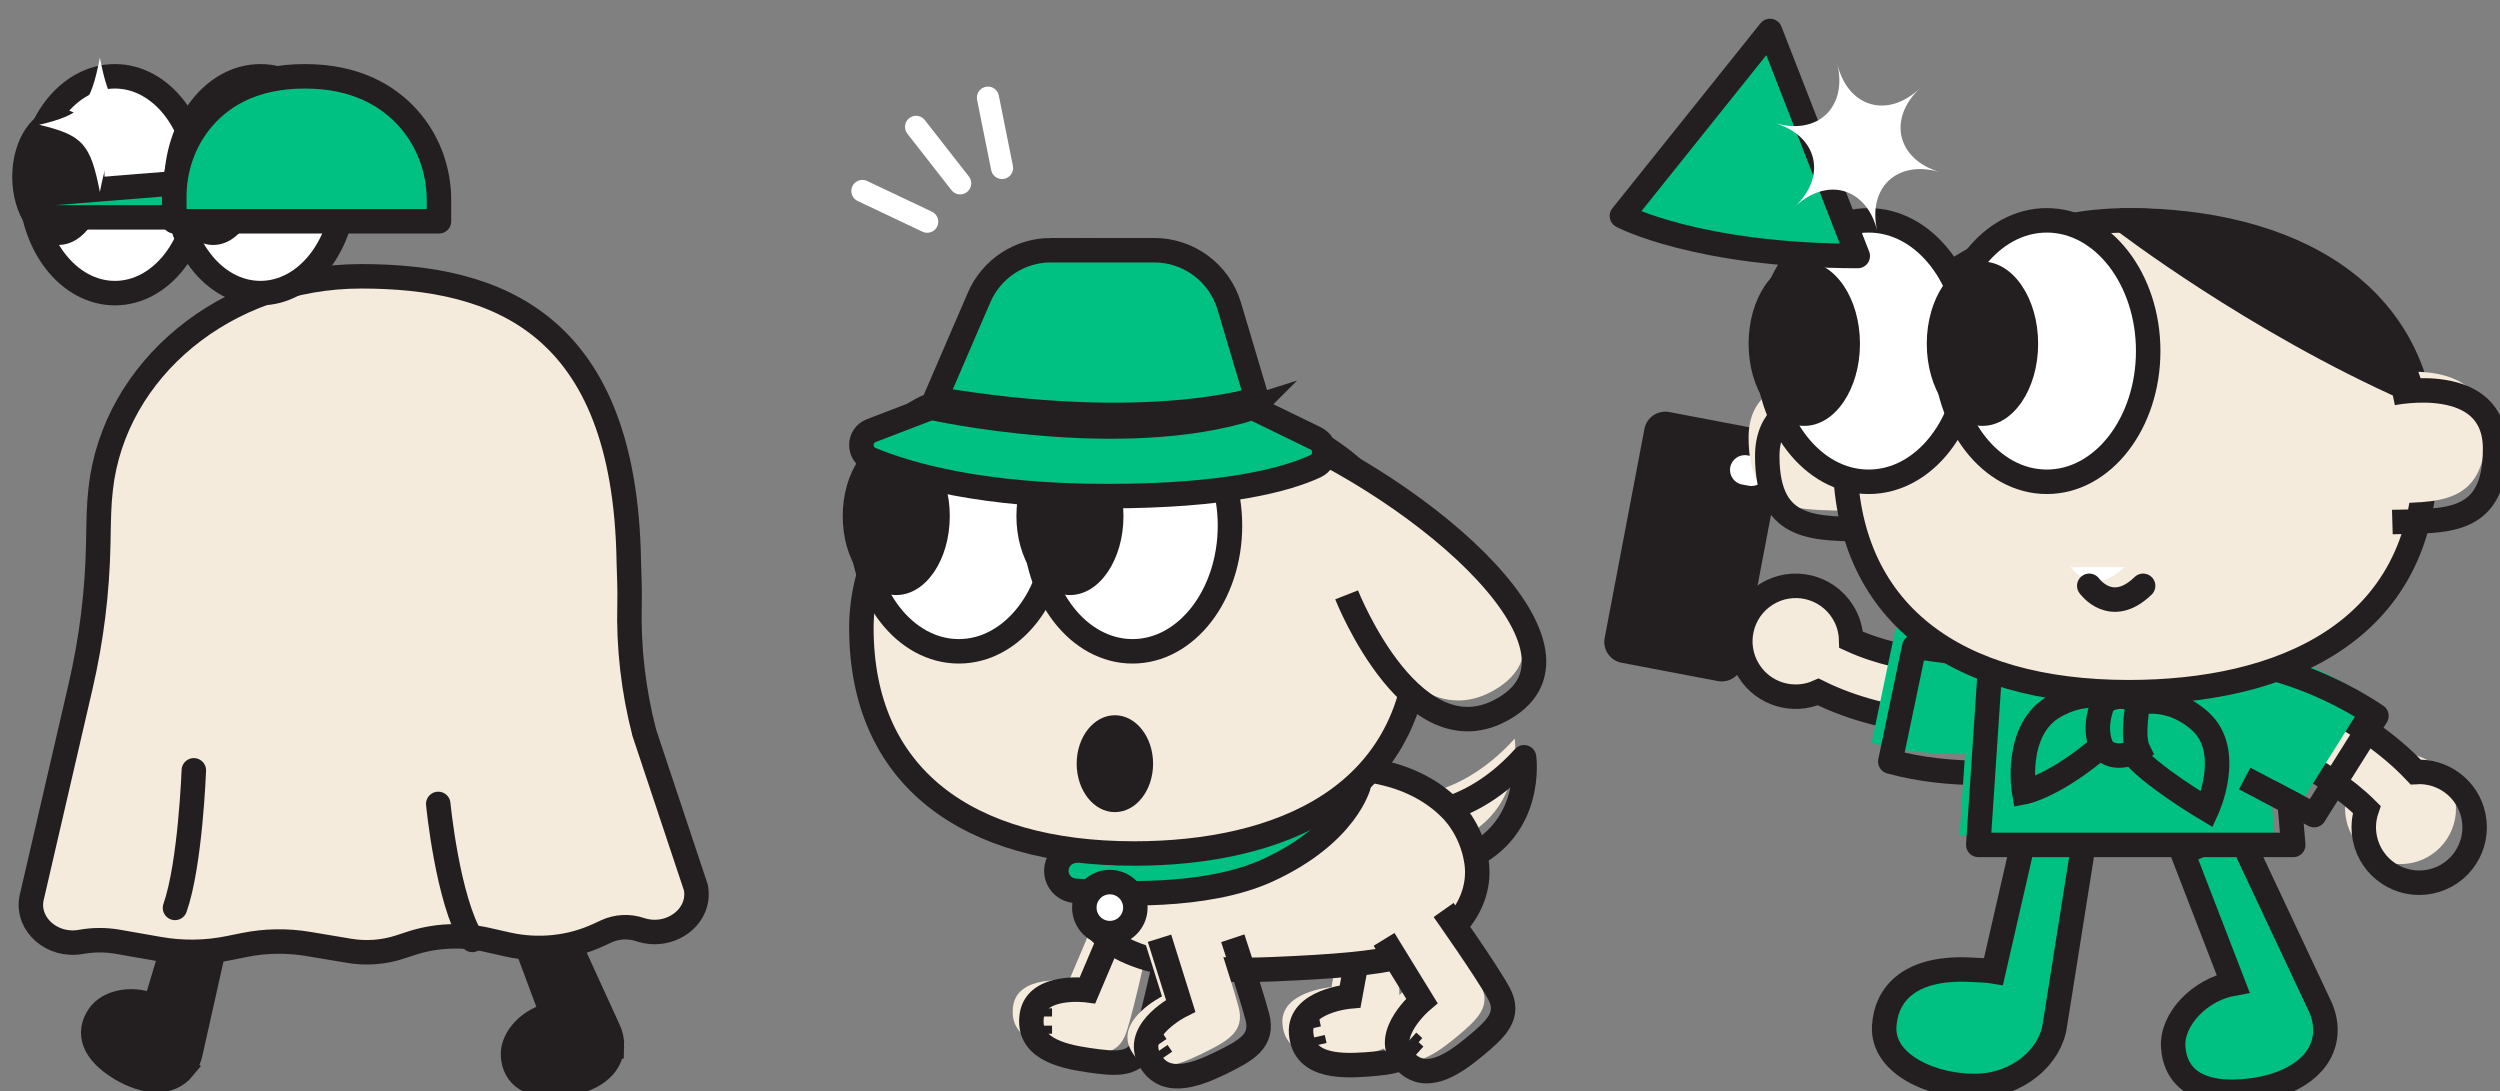 <svg width="268" height="117" viewBox="0 0 268 117" fill="none" xmlns="http://www.w3.org/2000/svg" xmlns:xlink="http://www.w3.org/1999/xlink">
<rect x="0" y="0" width="268" height="117" fill="#808080" stroke="none"/>
<style>.c1eye_75 {
	animation: 2s linear 0s infinite forwards running c1eye_75;
		transform: translateX(18.86px) translateY(31.88px);
}
@keyframes c1eye_75 {
	0% {
		transform: translateX(18.86px) translateY(31.88px);
	}
	25% {
		transform: translateX(18.86px) translateY(34.88px);
	}
	50% {
		transform: translateX(18.86px) translateY(31.88px);
	}
	100% {
		transform: translateX(18.86px) translateY(31.88px);
	}
}.c1hat_259 {
	animation: 2s linear 0.2s infinite forwards running c1hat_259;
		transform: translateX(6.99px) translateY(10.43px);
}
@keyframes c1hat_259 {
	0% {
		transform: translateX(6.99px) translateY(10.43px);
	}
	10% {
		transform: translateX(6.99px) translateY(10.43px);
	}
	20% {
		transform: translateX(6.99px) translateY(7.43px);
	}
	25% {
		transform: translateX(6.99px) translateY(7.43px);
	}
	35% {
		transform: translateX(6.99px) translateY(10.43px);
	}
	100% {
		transform: translateX(6.99px) translateY(10.43px);
	}
}.Group_4_660 {
	animation: 2s linear 0.5s infinite forwards running Group_4_660;
		transform: translateX(9.48px) translateY(8.59px);
}
@keyframes Group_4_660 {
	0% {
		transform: translateX(9.48px) translateY(8.59px);
	}
	25% {
		transform: translateX(9.48px) translateY(8.59px);
	}
	50% {
		transform: translateX(9.48px) translateY(7.59px);
	}
	75% {
		transform: translateX(9.48px) translateY(8.59px);
	}
	100% {
		transform: translateX(9.48px) translateY(8.59px);
	}
}.Group_5_830 {
	animation: 2s linear 0.5s infinite forwards running Group_5_830;
		transform: translateX(6.4px) translateY(0px);
}
@keyframes Group_5_830 {
	0% {
		transform: translateX(6.4px) translateY(0px);
	}
	25% {
		transform: translateX(6.4px) translateY(0px);
	}
	38% {
		transform: translateX(6.4px) translateY(-3px);
	}
	47.5% {
		transform: translateX(6.4px) translateY(-3px);
	}
	60% {
		transform: translateX(6.4px) translateY(0px);
	}
	100% {
		transform: translateX(6.4px) translateY(0px);
	}
}.c3eye_877 {
	animation: 2s linear 1s infinite forwards running c3eye_877;
		transform: translateX(18.03px) translateY(8.93px);
}
@keyframes c3eye_877 {
	0% {
		transform: translateX(18.03px) translateY(8.93px);
	}
	50% {
		transform: translateX(18.03px) translateY(8.93px);
	}
	75% {
		transform: translateX(18.03px) translateY(5.93px);
	}
	100% {
		transform: translateX(18.03px) translateY(8.93px);
	}
}.Vector_53_967 {
	animation: 2s linear 0.76s infinite forwards running Vector_53_967;
		transform: translateX(48.89px) translateY(0px);
}
@keyframes Vector_53_967 {
	0% {
		transform: translateX(48.89px) translateY(0px);
	}
	38% {
		transform: translateX(48.89px) translateY(0px);
	}
	50% {
		transform: translateX(48.89px) translateY(2px);
	}
	60% {
		transform: translateX(48.89px) translateY(0px);
	}
	100% {
		transform: translateX(48.89px) translateY(0px);
	}
}
</style>
<g clip-path="url(#clip_0_7)" width="268" height="117" data-name="Frame 1">
	<g clip-path="url(#clip_1_346)" width="268" height="117" data-name="ic-three-cartoon 1">
		<g width="267.78" height="116.18" data-name="Clip path group">
			<g width="267.78" height="116.18" data-name="clip0_0_5">
				<path d="M267.784 0H0V116.18H267.784V0Z" fill="" data-name="Vector"/>
			</g>
			<g transform="translate(1.31 1.32)" width="265.16" height="113.55" data-name="Layer_1">
				<g transform="translate(0 4.86)" width="71.36" height="108.2" data-name="c1">
					<path d="M12.458 16.057C12.481 15.446 12.33 14.777 12.084 14.275L6.446 1.945L2.647 3.515L6.065 12.662C3.788 13.038 1.732 15.078 1.848 17.045C1.978 19.256 3.705 20.516 7.185 20.128C10.224 19.79 12.371 18.289 12.456 16.057H12.458Z" fill="#231F20" stroke="#231F20" stroke-width="2.624" stroke-miterlimit="10" stroke-linecap="round" data-name="c1-leg-right" transform="translate(51.84 89.94)"/>
					<path d="M11.488 18.131C11.876 17.657 12.161 17.034 12.269 16.486L15.233 3.257L11.258 2.212L8.451 11.564C6.409 10.487 3.539 10.871 2.441 12.507C1.207 14.346 1.823 16.392 4.83 18.188C7.457 19.756 10.074 19.861 11.491 18.133L11.488 18.131Z" fill="#231F20" stroke="#231F20" stroke-width="2.624" stroke-miterlimit="10" stroke-linecap="round" data-name="c1-leg-left" transform="translate(6.84 90.21)"/>
					<path d="M67.755 50.639C66.587 46.124 66.053 41.494 66.176 36.858C66.222 35.156 66.119 33.561 66.098 32.324C65.695 6.643 51.917 1.72 37.395 1.72C22.871 1.72 10.927 11.693 9.489 24.473C9.288 26.253 9.279 27.425 9.222 30.458C9.124 35.559 8.494 40.641 7.338 45.636L2.058 68.45C1.565 71.243 4.307 73.625 7.376 73.069C8.675 72.834 10.012 72.831 11.312 73.057L15.796 73.842C18.237 74.268 20.752 74.237 23.179 73.746L24.875 73.404C27.127 72.948 29.459 72.911 31.727 73.29L36.139 74.029C37.938 74.33 39.79 74.193 41.511 73.635L42.788 73.219C45.39 72.373 48.212 72.243 50.895 72.85L53.097 73.347C56.367 74.084 59.824 73.728 62.824 72.338L63.684 71.942C64.805 71.424 66.117 71.353 67.296 71.75C70.552 72.843 73.888 70.328 73.286 67.239L67.755 50.642V50.639Z" fill="#F4EBDC" stroke="#231F20" stroke-width="2.624" stroke-miterlimit="10" data-name="c1-body" transform="translate(0 21.72)"/>
					<g transform="translate(18.86 31.88)" class="c1eye_75" width="33.82" height="23.24" data-name="c1-eye">
						<path d="M11.01 25.242C15.987 25.242 20.021 20.039 20.021 13.621C20.021 7.203 15.987 2 11.01 2C6.034 2 2 7.203 2 13.621C2 20.039 6.034 25.242 11.01 25.242Z" fill="white" stroke="#231F20" stroke-width="2.624" stroke-miterlimit="10" data-name="Vector"/>
						<path d="M10.805 25.241C15.781 25.241 19.815 20.039 19.815 13.621C19.815 7.203 15.781 2 10.805 2C5.828 2 1.794 7.203 1.794 13.621C1.794 20.039 5.828 25.241 10.805 25.241Z" fill="white" stroke="#231F20" stroke-width="2.624" stroke-miterlimit="10" data-name="Vector_2" transform="translate(15.8 0)"/>
						<path d="M5.743 15.34C8.476 15.34 10.692 12.071 10.692 8.038C10.692 4.006 8.476 0.737 5.743 0.737C3.01 0.737 0.794 4.006 0.794 8.038C0.794 12.071 3.01 15.34 5.743 15.34Z" fill="#231F20" data-name="Vector_3" transform="translate(15.8 4.74)"/>
						<path d="M4.949 15.34C7.682 15.34 9.898 12.071 9.898 8.038C9.898 4.006 7.682 0.737 4.949 0.737C2.216 0.737 9.91821e-05 4.006 9.91821e-05 8.038C9.91821e-05 12.071 2.216 15.34 4.949 15.34Z" fill="#231F20" data-name="Vector_4" transform="translate(0 4.74)"/>
					</g>
					<g transform="translate(15.45 74.4)" width="2.02" height="14.75" data-name="Vector_5">
						<path d="M2.019 0C2.019 0 1.652 10.053 0 14.747L2.019 0Z" fill="#F4EBDC" data-name="Vector"/>
						<path d="M4.019 2C4.019 2 3.652 12.053 2 16.747" stroke="#231F20" stroke-width="2.624" stroke-miterlimit="10" stroke-linecap="round" data-name="Vector"/>
					</g>
					<g transform="translate(43.67 78)" width="3.65" height="14.58" data-name="Vector_6">
						<path d="M0 0C0 0 0.997 10.327 3.653 14.58L0 0Z" fill="#F4EBDC" data-name="Vector"/>
						<path d="M2 2C2 2 2.997 12.327 5.653 16.58" stroke="#231F20" stroke-width="2.624" stroke-miterlimit="10" stroke-linecap="round" data-name="Vector"/>
					</g>
					<g transform="translate(6.99 10.43)" class="c1hat_259" width="43.56" height="15.54" data-name="c1-hat">
						<path d="M21.315 1.577L3.157 3.033C2.504 3.086 2 3.631 2 4.286C2 4.979 2.564 5.543 3.257 5.543H21.315V1.577Z" fill="#00C181" stroke="#231F20" stroke-width="2.624" stroke-linecap="round" stroke-linejoin="round" data-name="Vector_7" transform="translate(0 11.58)"/>
						<path d="M2.185 14.908C2.185 12.008 3.125 9.174 4.921 6.899C6.926 4.362 10.354 2 16.174 2C21.678 2 25.121 4.113 27.25 6.488C29.408 8.895 30.558 12.04 30.558 15.273V17.543H2.185V14.908Z" fill="#00C181" stroke="#231F20" stroke-width="2.624" stroke-linecap="round" stroke-linejoin="round" data-name="Vector_8" transform="translate(15.19 0)"/>
					</g>
					<path d="M13.448 7.197C8.779 8.317 7.958 9.227 6.947 14.393C5.934 9.225 5.113 8.317 0.447 7.197C5.115 6.076 5.936 5.166 6.947 0C7.96 5.168 8.782 6.076 13.448 7.197Z" fill="white" data-name="c1-wink" transform="translate(2.45 0)"/>
				</g>
				<g transform="translate(89.03 7.15)" width="73.11" height="105.91" data-name="c2">
					<g transform="translate(63.13 70.71)" width="8.97" height="10.85" data-name="Vector_9">
						<path d="M2.775 10.847C9.994 7.657 8.91 0 8.91 0C5.451 3.833 1.994 5.223 0 5.727" fill="#F4EBDC" data-name="Vector"/>
						<path d="M3.775 12.847C10.994 9.657 9.91 2 9.91 2C6.451 5.833 2.994 7.223 1 7.727" stroke="#231F20" stroke-width="2.624" stroke-linejoin="round" data-name="Vector"/>
					</g>
					<g transform="translate(18.22 88.62)" width="15.08" height="15.82" data-name="Group">
						<g width="15.08" height="15.82" data-name="Vector_10">
							<path d="M9.447 0L6.024 8.066C6.024 8.066 0.55 7.327 0.049 10.756C-0.453 14.188 3.008 15.101 6.095 15.552C9.182 16.004 11.261 16.191 12.16 13.636C13.059 11.08 15.078 1.565 15.078 1.565" fill="#F4EBDC" data-name="Vector"/>
							<path d="M11.447 1L8.024 9.066C8.024 9.066 2.55 8.327 2.049 11.756C1.547 15.188 5.008 16.101 8.095 16.552C11.182 17.004 13.261 17.191 14.16 14.636C15.059 12.08 17.078 2.565 17.078 2.565" stroke="#231F20" stroke-width="2.624" stroke-miterlimit="10" data-name="Vector"/>
						</g>
						<path d="M0.491 0.72H3.729" stroke="#231F20" stroke-width="0.874" stroke-miterlimit="10" data-name="Vector_11" transform="translate(0.49 10.72)"/>
						<path d="M0.491 1.146H3.729" stroke="#231F20" stroke-width="0.874" stroke-miterlimit="10" data-name="Vector_12" transform="translate(0.49 12.15)"/>
					</g>
					<g transform="translate(47.13 88.73)" width="12.55" height="15.98" data-name="Group_2">
						<g width="12.55" height="15.98" data-name="Vector_13">
							<path d="M6.864 0L5.263 8.616C5.263 8.616 -0.241 9.075 0.008 12.534C0.259 15.992 3.834 16.137 6.946 15.912C10.059 15.69 12.128 15.422 12.454 12.735C12.781 10.046 12.178 0.121 12.178 0.121" fill="#F4EBDC" data-name="Vector"/>
							<path d="M8.864 1L7.263 9.616C7.263 9.616 1.759 10.075 2.008 13.534C2.259 16.992 5.834 17.137 8.946 16.913C12.059 16.689 14.128 16.422 14.454 13.735C14.781 11.046 14.178 1.121 14.178 1.121" stroke="#231F20" stroke-width="2.624" stroke-miterlimit="10" data-name="Vector"/>
						</g>
						<path d="M0.435 1.399L3.595 0.701" stroke="#231F20" stroke-width="0.874" stroke-miterlimit="10" data-name="Vector_14" transform="translate(0.44 11.7)"/>
						<path d="M0.742 1.79L3.903 1.093" stroke="#231F20" stroke-width="0.874" stroke-miterlimit="10" data-name="Vector_15" transform="translate(0.74 13.09)"/>
					</g>
					<path d="M43.992 13.219C44.662 17.796 41.085 22.035 36.177 23.298C33.017 24.112 28.535 24.45 22.229 24.719C4.208 25.49 2.96 19.551 2.932 19.478C0.806 13.929 1.901 4.66 8.47 2.976C17.713 0.606 26.753 1.986 34.148 3.716C36.959 4.373 39.382 5.698 41.126 7.439C41.126 7.439 43.444 9.497 43.992 13.217V13.219Z" fill="#F4EBDC" stroke="#231F20" stroke-width="2.624" stroke-linejoin="round" data-name="Vector_16" transform="translate(23.95 70.71)"/>
					<path d="M1.948 11.584C1.948 12.695 2.795 13.622 3.899 13.722C8.061 14.099 17.966 14.582 24.597 11.545C33.178 7.614 34.406 2.293 34.406 2.293L3.605 9.496C2.635 9.722 1.948 10.589 1.948 11.586V11.584Z" fill="#00C181" stroke="#231F20" stroke-width="2.624" stroke-miterlimit="10" data-name="Vector_17" transform="translate(20.95 73.29)"/>
					<g transform="translate(0 16.35)" width="73.11" height="64.68" data-name="c2-head">
						<g transform="translate(0 16.06)" width="73.11" height="48.62" data-name="Group_3">
							<path d="M61.801 26.307C61.801 44.748 46.559 50.616 31.238 50.616C13.278 50.616 2 42.363 2 26.428C2 13.002 15.223 2 31.238 2C47.253 2 61.801 8.971 61.801 26.309V26.307Z" fill="#F4EBDC" stroke="#231F20" stroke-width="2.624" stroke-miterlimit="10" data-name="Vector_18"/>
							<g transform="translate(9.48 8.59)" class="Group_4_660" width="39.2" height="26.94" data-name="Group_4">
								<path d="M12.445 28.942C18.215 28.942 22.892 22.911 22.892 15.471C22.892 8.031 18.215 2 12.445 2C6.676 2 2 8.031 2 15.471C2 22.911 6.676 28.942 12.445 28.942Z" fill="white" stroke="#231F20" stroke-width="2.624" stroke-miterlimit="10" data-name="Vector_19"/>
								<path d="M12.757 28.942C18.526 28.942 23.203 22.911 23.203 15.471C23.203 8.031 18.526 2 12.757 2C6.987 2 2.311 8.031 2.311 15.471C2.311 22.911 6.987 28.942 12.757 28.942Z" fill="white" stroke="#231F20" stroke-width="2.624" stroke-miterlimit="10" data-name="Vector_20" transform="translate(18.31 0)"/>
								<path d="M6.048 17.42C9.216 17.42 11.786 13.631 11.786 8.957C11.786 4.283 9.216 0.494 6.048 0.494C2.877 0.494 0.309 4.283 0.309 8.957C0.309 13.631 2.877 17.42 6.048 17.42Z" fill="#231F20" data-name="Vector_21" transform="translate(18.31 5.49)"/>
								<path d="M5.739 17.42C8.908 17.42 11.477 13.631 11.477 8.957C11.477 4.283 8.908 0.494 5.739 0.494C2.57 0.494 0 4.283 0 8.957C0 13.631 2.57 17.42 5.739 17.42Z" fill="#231F20" data-name="Vector_22" transform="translate(0 5.49)"/>
							</g>
							<path d="M4.636 11.28C6.898 11.28 8.731 8.956 8.731 6.087C8.731 3.219 6.898 0.894 4.636 0.894C2.374 0.894 0.54 3.219 0.54 6.087C0.54 8.956 2.374 11.28 4.636 11.28Z" fill="#231F20" data-name="Vector_23" transform="translate(24.54 34.9)"/>
							<g transform="translate(42.3 1.88)" width="30.81" height="32.33" data-name="Vector_24">
								<path d="M10.717 19.007C10.717 19.007 18.03 37.587 28.111 30.865C38.191 24.145 18.046 6.708 0 0" fill="#F4EBDC" data-name="Vector"/>
								<path d="M11.717 21.007C11.717 21.007 19.03 39.587 29.111 32.865C39.191 26.145 19.046 8.708 1 2" stroke="#231F20" stroke-width="2.624" stroke-miterlimit="10" data-name="Vector"/>
							</g>
						</g>
						<g transform="translate(6.4 0)" class="Group_5_830" width="49.63" height="25.43" data-name="Group_5">
							<path d="M43.939 2.947L50.699 6.235C51.947 6.842 51.938 8.631 50.679 9.215C47.61 10.639 41.205 12.425 28.396 12.425C14.961 12.425 7.034 10.148 3.014 8.469C1.638 7.894 1.67 5.936 3.062 5.402L9.471 2.945C9.471 2.945 29.842 7.483 43.941 2.945L43.939 2.947Z" fill="#00C181" stroke="#231F20" stroke-width="2.624" stroke-miterlimit="10" data-name="Vector_25" transform="translate(0 15.94)"/>
							<path d="M14.865 2.002H25.929C29.644 2.002 32.916 4.441 33.977 8.001L36.938 17.945C36.938 17.945 25.407 21.803 2.469 17.945L7.158 7.072C8.486 3.994 11.516 2 14.868 2L14.865 2.002Z" fill="#00C181" stroke="#231F20" stroke-width="2.624" stroke-miterlimit="10" data-name="Vector_26" transform="translate(7.46 0)"/>
						</g>
					</g>
					<g transform="translate(30.52 91.11)" width="12.07" height="14.79" data-name="Group_6">
						<g width="12.07" height="14.79" data-name="Vector_27">
							<path d="M1.438 0L3.706 7.235C3.706 7.235 -1.231 9.711 0.291 12.828C1.81 15.945 5.185 14.747 7.989 13.378C10.793 12.009 12.616 10.993 11.916 8.376C11.216 5.759 9.294 0.002 9.294 0.002" fill="#F4EBDC" data-name="Vector"/>
							<path d="M3.438 1L5.706 8.235C5.706 8.235 0.769 10.711 2.291 13.828C3.81 16.945 7.185 15.747 9.989 14.378C12.793 13.009 14.616 11.993 13.916 9.376C13.216 6.759 11.294 1.002 11.294 1.002" stroke="#231F20" stroke-width="2.624" stroke-miterlimit="10" data-name="Vector"/>
						</g>
						<path d="M0.635 2.545L3.307 0.719" stroke="#231F20" stroke-width="0.874" stroke-miterlimit="10" data-name="Vector_28" transform="translate(0.64 10.72)"/>
						<path d="M0.438 2.722L3.11 0.897" stroke="#231F20" stroke-width="0.874" stroke-miterlimit="10" data-name="Vector_29" transform="translate(1.44 11.9)"/>
					</g>
					<g transform="translate(56.03 88.08)" width="12.77" height="17.28" data-name="Group_7">
						<g width="12.77" height="17.28" data-name="Vector_30">
							<path d="M0 3.151L4.048 9.739C4.048 9.739 -0.171 13.303 2.038 15.974C4.247 18.649 7.245 16.693 9.652 14.706C12.059 12.718 13.59 11.301 12.299 8.922C11.005 6.542 6.387 0 6.387 0" fill="#F4EBDC" data-name="Vector"/>
							<path d="M2 4.151L6.048 10.739C6.048 10.739 1.829 14.303 4.038 16.974C6.247 19.649 9.245 17.693 11.652 15.706C14.059 13.718 15.59 12.301 14.299 9.922C13.005 7.542 8.387 1 8.387 1" stroke="#231F20" stroke-width="2.624" stroke-miterlimit="10" data-name="Vector"/>
						</g>
						<path d="M1.307 3.621L3.477 1.22" stroke="#231F20" stroke-width="0.874" stroke-miterlimit="10" data-name="Vector_31" transform="translate(2.3 13.22)"/>
						<path d="M0.364 3.577L2.534 1.176" stroke="#231F20" stroke-width="0.874" stroke-miterlimit="10" data-name="Vector_32" transform="translate(3.36 14.17)"/>
					</g>
					<path d="M4.685 7.02C6.196 7.02 7.421 5.795 7.421 4.284C7.421 2.773 6.196 1.549 4.685 1.549C3.174 1.549 1.949 2.773 1.949 4.284C1.949 5.795 3.174 7.02 4.685 7.02Z" fill="white" stroke="#231F20" stroke-width="2.624" stroke-miterlimit="10" data-name="Vector_33" transform="translate(23.95 84.54)"/>
					<g transform="translate(0.11 0)" width="15.74" height="13.8" data-name="c2-wink">
						<path d="M1.228 2L2.739 9.534" stroke="white" stroke-width="2.373" stroke-miterlimit="10" stroke-linecap="round" data-name="Vector_34" transform="translate(14.23 0)"/>
						<path d="M1.871 1.569L6.601 7.622" stroke="white" stroke-width="2.373" stroke-miterlimit="10" stroke-linecap="round" data-name="Vector_35" transform="translate(5.88 3.56)"/>
						<path d="M2 1.505L8.945 4.795" stroke="white" stroke-width="2.373" stroke-miterlimit="10" stroke-linecap="round" data-name="Vector_36" transform="translate(0 10.5)"/>
					</g>
				</g>
				<g transform="translate(170.67 0)" width="94.49" height="113.55" data-name="Group_8">
					<path d="M17.814 23.934C17.84 22.992 17.598 21.965 17.209 21.196L8.327 2.308L2.504 4.789L7.919 18.812C4.421 19.43 1.291 22.604 1.5 25.63C1.735 29.032 4.416 30.939 9.767 30.284C14.44 29.712 17.721 27.368 17.814 23.932V23.934Z" fill="#00C181" stroke="#231F20" stroke-width="2.624" stroke-miterlimit="10" stroke-linecap="round" data-name="c3-leg-right" transform="translate(59.49 85.31)"/>
					<path d="M23.407 2.451L17.095 1.55L13.723 16.258C13.052 16.141 12.348 16.153 11.627 16.105C4.726 15.641 2.207 18.715 2.008 22.144C1.766 26.313 7.363 28.649 11.915 28.545C16.466 28.44 19.826 25.332 20.294 22.062C20.297 22.026 23.407 2.451 23.407 2.451Z" fill="#00C181" stroke="#231F20" stroke-width="2.624" stroke-miterlimit="10" stroke-linecap="round" data-name="c3-leg-left" transform="translate(28 86.55)"/>
					<g transform="translate(0 42.81)" width="42.23" height="36.72" data-name="c3-hand-left">
						<g transform="translate(12.58 16.67)" width="29.65" height="20.05" data-name="c3-hand">
							<path d="M30.737 13.367C30.838 15.176 29.453 16.725 27.643 16.826C27.194 16.851 18.229 17.291 10.357 13.373C7.692 14.562 4.491 13.638 2.903 11.092C1.164 8.308 2.013 4.641 4.797 2.903C7.58 1.164 11.247 2.013 12.986 4.797C13.57 5.732 13.86 6.766 13.885 7.792C20.002 10.597 27.144 10.28 27.285 10.273C29.092 10.175 30.639 11.557 30.74 13.367H30.737Z" fill="#F4EBDC" stroke="#231F20" stroke-width="2.624" stroke-miterlimit="10" stroke-linecap="round" data-name="Vector_37"/>
							<g transform="translate(16.08 6.54)" width="13.57" height="13.51" data-name="Vector_38">
								<path d="M13.569 13.334C13.569 13.334 6.63 14.149 0 12.301L2.569 0L13.234 1.401" fill="#00C181" data-name="Vector"/>
								<path d="M15.569 15.334C15.569 15.334 8.63 16.149 2 14.301L4.569 2L15.234 3.401" stroke="#231F20" stroke-width="2.624" stroke-linejoin="round" data-name="Vector"/>
							</g>
						</g>
						<g width="19.13" height="28.92" data-name="c3-mobile">
							<path d="M17.28 2.003L6.963 0.04C5.729 -0.194 4.538 0.616 4.303 1.85L0.041 24.256C-0.194 25.491 0.617 26.681 1.851 26.916L12.168 28.879C13.402 29.114 14.594 28.303 14.828 27.069L19.09 4.663C19.325 3.429 18.515 2.238 17.28 2.003Z" fill="#231F20" data-name="Vector_39"/>
							<path d="M3.339 0.995L2.622 0.859C1.76 0.695 0.929 1.26 0.765 2.121C0.601 2.982 1.167 3.813 2.028 3.977L2.746 4.113C3.607 4.277 4.439 3.712 4.602 2.851C4.766 1.99 4.2 1.159 3.339 0.995Z" fill="white" data-name="Vector_40" transform="translate(12.74 3.83)"/>
						</g>
					</g>
					<g transform="translate(68.03 70.2)" width="23.27" height="21.11" data-name="Vector_41">
						<path d="M0 6.268C0.135 6.311 6.941 8.495 11.705 13.248C11.372 14.22 11.286 15.29 11.509 16.369C12.173 19.584 15.317 21.651 18.53 20.987C21.745 20.323 23.812 17.179 23.148 13.966C22.541 11.027 19.86 9.049 16.949 9.239C10.927 2.834 2.366 0.132 1.935 0" fill="#F4EBDC" data-name="Vector"/>
						<path d="M2 8.268C2.135 8.311 8.941 10.495 13.705 15.248C13.372 16.22 13.286 17.29 13.509 18.369C14.173 21.584 17.317 23.651 20.53 22.987C23.745 22.323 25.812 19.179 25.148 15.966C24.541 13.027 21.86 11.049 18.949 11.239C12.927 4.834 4.366 2.132 3.935 2" stroke="#231F20" stroke-width="2.624" stroke-miterlimit="10" stroke-linecap="round" data-name="Vector"/>
					</g>
					<g transform="translate(38.09 66.91)" width="33.76" height="21.35" data-name="Vector_42">
						<path d="M1.376 0.694L0 21.341L33.765 21.345L31.946 0" fill="#00C181" data-name="Vector"/>
						<path d="M3.376 1.694L2 22.341L35.765 22.345L33.946 1" stroke="#231F20" stroke-width="2.624" stroke-linejoin="round" data-name="Vector"/>
					</g>
					<g transform="translate(67.65 67.74)" width="14.13" height="16.32" data-name="Vector_43">
						<path d="M0.383 0C0.383 0 7.064 0.961 14.126 5.681L7.447 16.323L0 12.396" fill="#00C181" data-name="Vector"/>
						<path d="M1.383 2C1.383 2 8.064 2.961 15.126 7.681L8.447 18.323L1 14.396" stroke="#231F20" stroke-width="2.624" stroke-linejoin="round" data-name="Vector"/>
					</g>
					<g transform="translate(15.47 20.3)" width="79.02" height="50.58" data-name="Group_9">
						<g transform="translate(0 19.03)" width="11.02" height="14.11" data-name="Vector_44">
							<path d="M11.017 0.302C11.017 0.302 0 -2.028 0 6.257C0 14.542 5.374 13.951 11.017 14.113" fill="#F4EBDC" data-name="Vector"/>
							<path d="M13.017 2.302C13.017 2.302 2 -0.028 2 8.257C2 16.542 7.374 15.951 13.017 16.113" stroke="#231F20" stroke-width="2.624" stroke-miterlimit="10" data-name="Vector"/>
						</g>
						<path d="M64.389 27.293C64.389 46.48 48.531 52.583 32.591 52.583C13.904 52.583 2.169 43.997 2.169 27.416C2.169 13.447 15.928 2 32.591 2C49.254 2 64.389 9.254 64.389 27.29V27.293Z" fill="#F4EBDC" stroke="#231F20" stroke-width="2.624" stroke-miterlimit="10" data-name="Vector_45" transform="translate(8.17 0)"/>
						<g transform="translate(18.03 8.94)" class="c3eye_877" width="40.79" height="28.03" data-name="c3-eye">
							<path d="M12.868 30.029C18.87 30.029 23.736 23.754 23.736 16.014C23.736 8.274 18.87 2 12.868 2C6.866 2 2 8.274 2 16.014C2 23.754 6.866 30.029 12.868 30.029Z" fill="white" stroke="#231F20" stroke-width="2.624" stroke-miterlimit="10" data-name="Vector_46"/>
							<path d="M12.918 30.029C18.92 30.029 23.786 23.754 23.786 16.014C23.786 8.274 18.92 2 12.918 2C6.916 2 2.05 8.274 2.05 16.014C2.05 23.754 6.916 30.029 12.918 30.029Z" fill="white" stroke="#231F20" stroke-width="2.624" stroke-miterlimit="10" data-name="Vector_47" transform="translate(19.05 0)"/>
							<path d="M6.019 18.324C9.316 18.324 11.988 14.381 11.988 9.518C11.988 4.656 9.316 0.713 6.019 0.713C2.722 0.713 0.05 4.656 0.05 9.518C0.05 14.381 2.722 18.324 6.019 18.324Z" fill="#231F20" data-name="Vector_48" transform="translate(19.05 5.71)"/>
							<path d="M5.969 18.324C9.266 18.324 11.938 14.381 11.938 9.518C11.938 4.656 9.266 0.713 5.969 0.713C2.672 0.713 0 4.656 0 9.518C0 14.381 2.672 18.324 5.969 18.324Z" fill="#231F20" data-name="Vector_49" transform="translate(0 5.71)"/>
						</g>
						<g transform="translate(68.01 18.23)" width="11.02" height="14.11" data-name="Vector_50">
							<path d="M0 0.302C0 0.302 11.016 -2.028 11.016 6.257C11.016 14.542 5.643 13.951 0 14.113" fill="#F4EBDC" data-name="Vector"/>
							<path d="M1 2.302C1 2.302 12.016 -0.028 12.016 8.257C12.016 16.542 6.643 15.951 1 16.113" stroke="#231F20" stroke-width="2.624" stroke-miterlimit="10" data-name="Vector"/>
						</g>
						<path d="M32.47 20.238C28.871 7.339 15.263 2.002 1.591 2.002C1.591 2.002 15.564 12.763 32.47 20.238Z" fill="#231F20" stroke="#231F20" stroke-width="2.624" stroke-linejoin="round" data-name="Vector_51" transform="translate(38.59 0)"/>
						<g transform="translate(34.52 39.18)" width="5.77" height="1.48" data-name="Vector_52">
							<path d="M0 0C0 0 2.347 3.322 5.772 0H0Z" fill="white" data-name="Vector"/>
							<path d="M2 2C2 2 4.347 5.322 7.772 2" stroke="#231F20" stroke-width="2.624" stroke-miterlimit="10" stroke-linecap="round" data-name="Vector"/>
						</g>
					</g>
					<path d="M1.889 21.828C1.889 21.828 9.866 26.095 27.172 26.125L17.765 2L1.891 21.83L1.889 21.828Z" fill="#00C181" stroke="#231F20" stroke-width="2.624" stroke-linejoin="round" data-name="Vector_53" class="Vector_53_967"/>
					<g transform="translate(42.87 71.36)" width="21.47" height="11.83" data-name="Group_10">
						<path d="M1.345 2.584C1.345 2.584 5.007 1.133 8.639 4.355C12.272 7.577 9.39 13.833 9.39 13.833C9.39 13.833 3.086 10.093 1.345 7.713V2.584Z" fill="#00C181" stroke="#231F20" stroke-width="2.624" stroke-miterlimit="10" data-name="Vector_54" transform="translate(12.35 0.26)"/>
						<path d="M10.621 1.584C10.621 1.584 8.419 0.897 5.435 2.574C0.969 5.082 2.138 11.802 2.138 11.802C2.138 11.802 5.389 11.206 10.621 6.713V1.584Z" fill="#00C181" stroke="#231F20" stroke-width="2.624" stroke-miterlimit="10" data-name="Vector_55" transform="translate(0 0.44)"/>
						<path d="M2.621 2.584C2.621 2.584 4.346 1.27 6.345 2.584C6.345 2.584 5.619 6.26 6.345 7.713C6.345 7.713 4.166 9.076 2.621 7.713C2.621 7.713 1.259 5.904 2.621 2.584Z" fill="#00C181" stroke="#231F20" stroke-width="2.624" stroke-miterlimit="10" data-name="Vector_56" transform="translate(8.02 0)"/>
					</g>
					<path d="M2.787 16.089C6.26 12.799 10.52 14.063 11.633 18.718C10.52 14.063 13.745 11.008 18.332 12.37C13.745 11.008 12.713 6.686 16.186 3.394C12.713 6.684 8.453 5.42 7.339 0.765C8.453 5.42 5.227 8.475 0.64 7.113C5.227 8.475 6.26 12.797 2.787 16.089Z" fill="white" data-name="c3-wink" transform="translate(17.64 4.76)"/>
				</g>
			</g>
		</g>
	</g>
</g>
<defs><clipPath id="clip_0_7"><rect width="268" height="117"/></clipPath><clipPath id="clip_1_346"><rect width="268" height="117"/></clipPath>
</defs>
</svg>